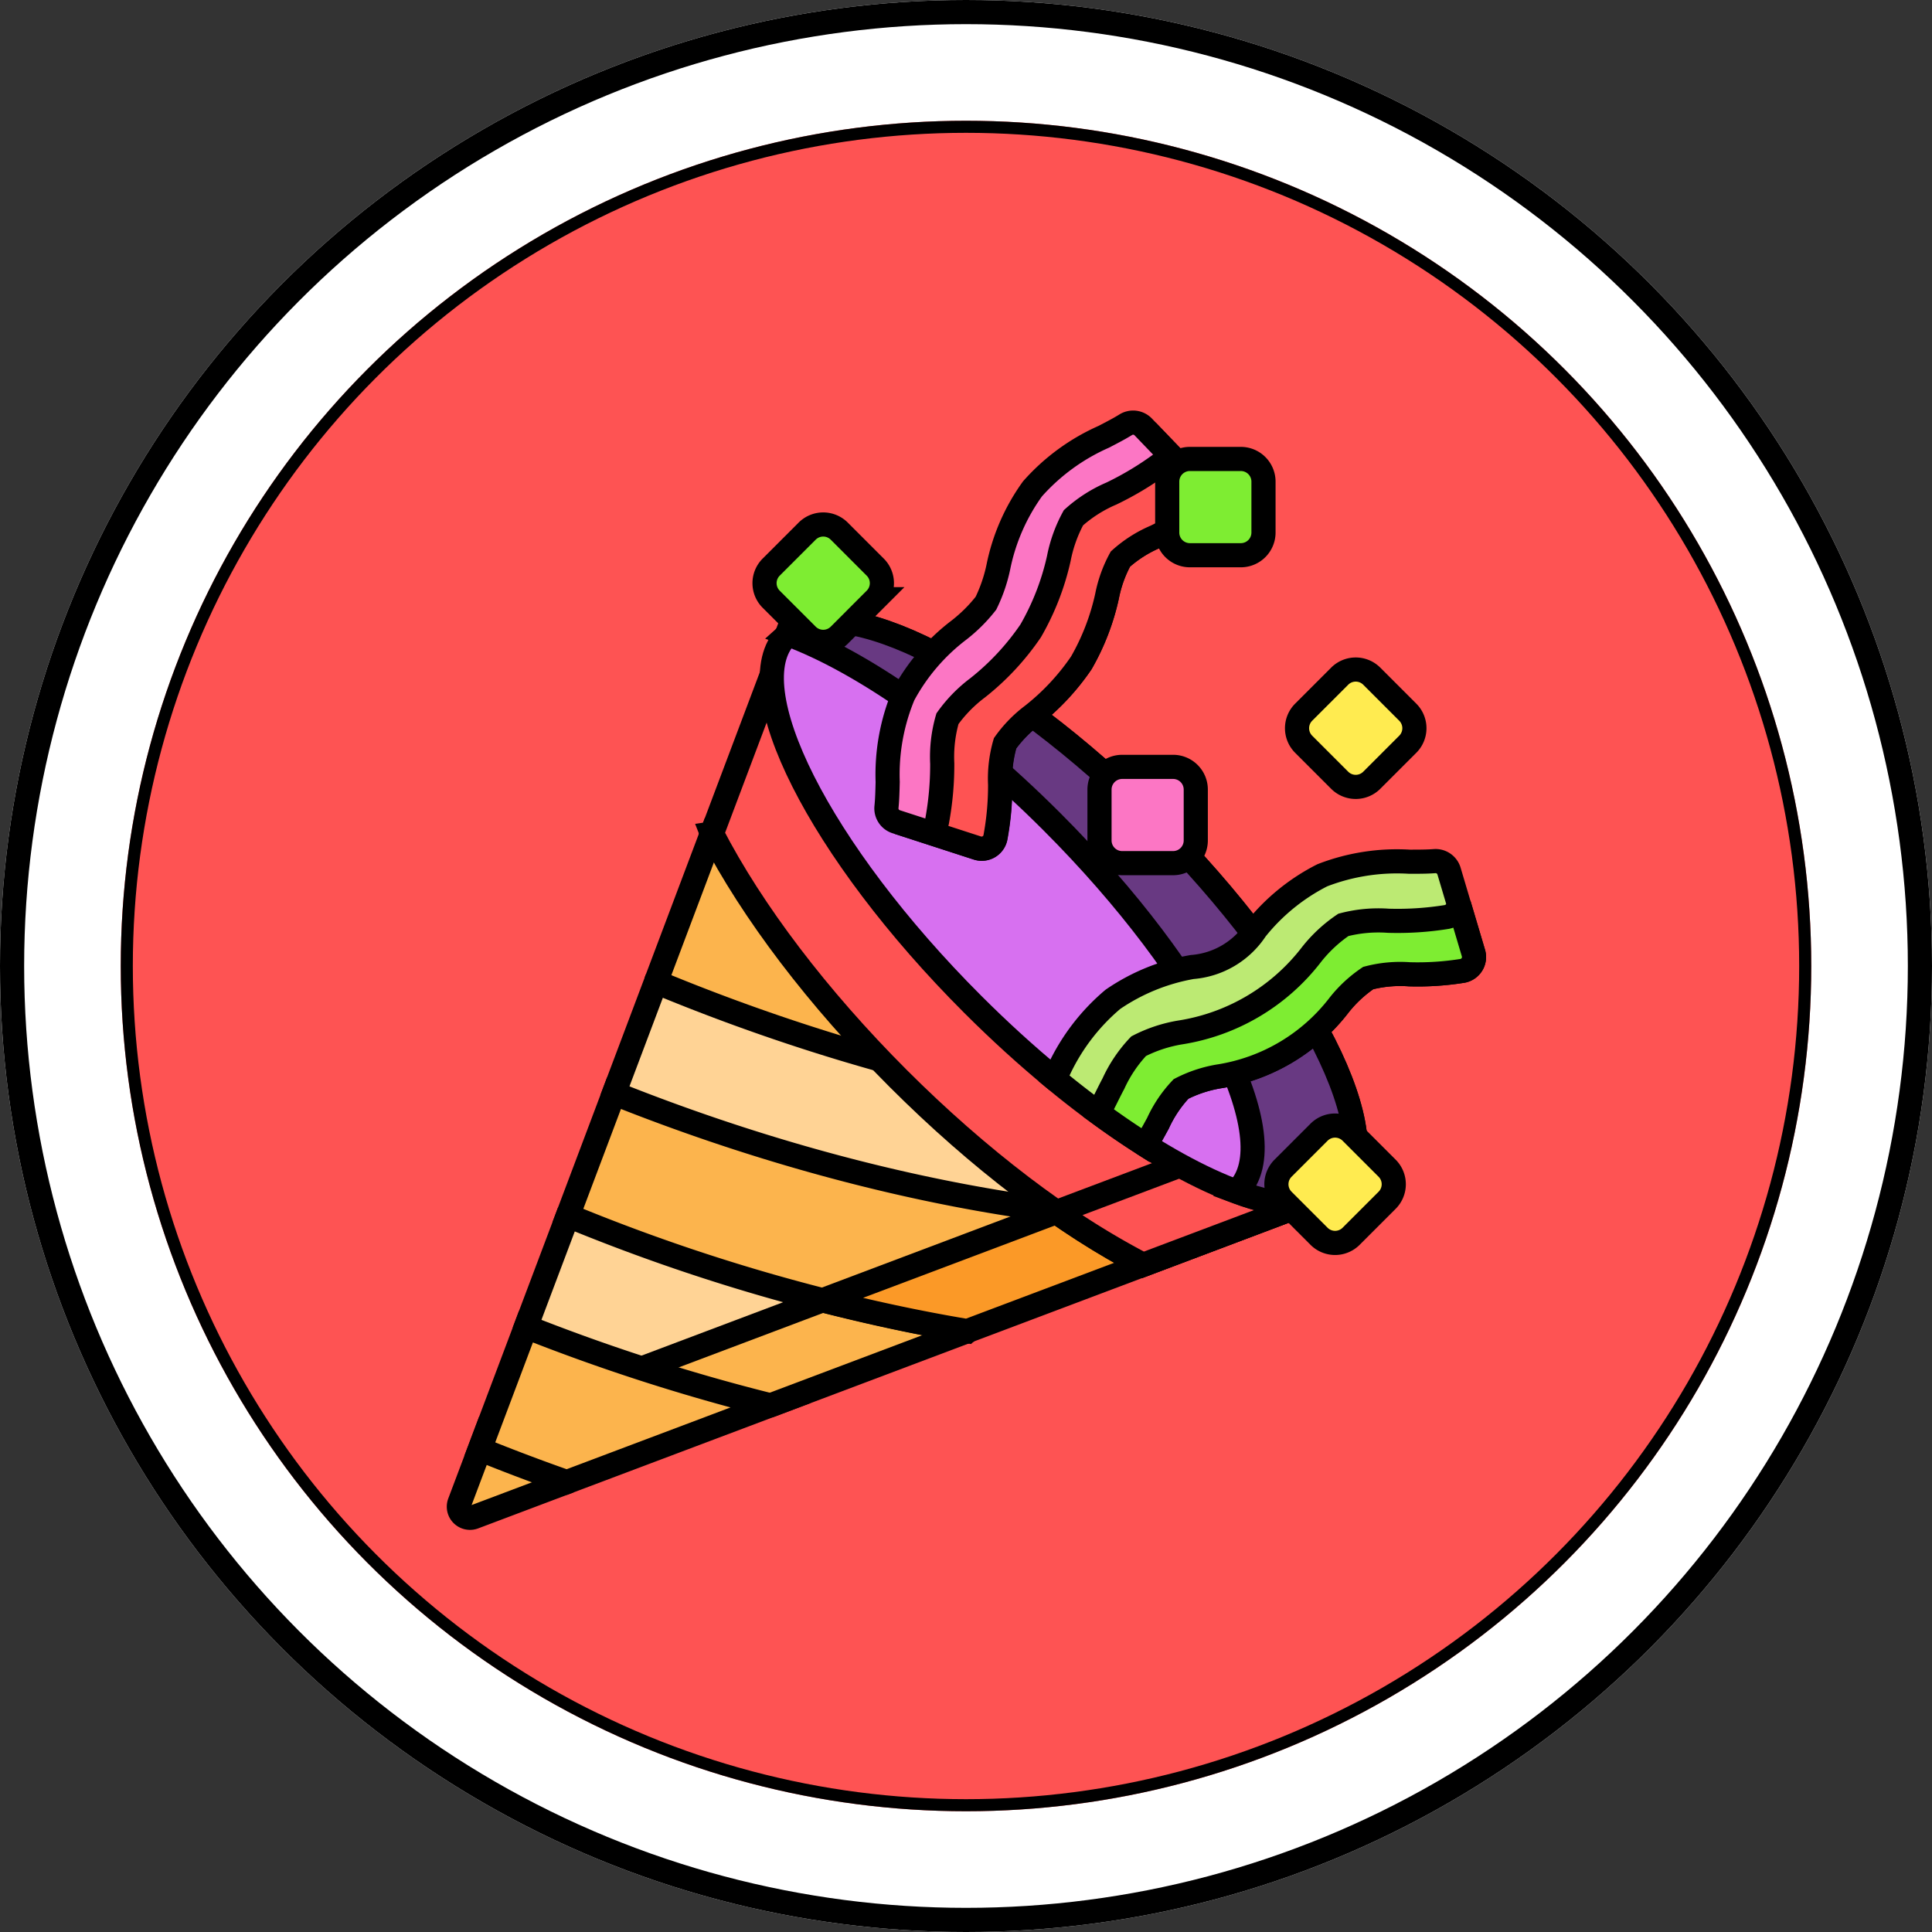 <svg xmlns="http://www.w3.org/2000/svg" width="160" height="160" viewBox="0 0 160 160"><rect x="0" y="0" width="160" height="160" fill="#333333" stroke="none"/><g id="&#x30B0;&#x30EB;&#x30FC;&#x30D7;_2616" data-name="&#x30B0;&#x30EB;&#x30FC;&#x30D7; 2616" transform="translate(-225 -1476)"><g id="&#x6955;&#x5186;&#x5F62;_58" data-name="&#x6955;&#x5186;&#x5F62; 58" transform="translate(225 1476)" fill="#fff" stroke="#000" stroke-width="2"><circle cx="80" cy="80" r="80" stroke="none"></circle><circle cx="80" cy="80" r="79" fill="none"></circle></g><g id="&#x6955;&#x5186;&#x5F62;_57" data-name="&#x6955;&#x5186;&#x5F62; 57" transform="translate(235 1486)" fill="#fe5353" stroke="#000" stroke-width="1"><circle cx="70" cy="70" r="70" stroke="none"></circle><circle cx="70" cy="70" r="69.5" fill="none"></circle></g><g id="&#x30B0;&#x30EB;&#x30FC;&#x30D7;_2618" data-name="&#x30B0;&#x30EB;&#x30FC;&#x30D7; 2618" transform="translate(-9694.253 -7678.651)"><path id="&#x30D1;&#x30B9;_3765" data-name="&#x30D1;&#x30B9; 3765" d="M58.288,230.843l-4.739-1.068-3.473-7.09,3.473-9.209,7.294-5.059-3.475-5.073,3.475-9.218,7.214-5.71-2.582-6.575,14.454-2.208,30.029,22.958,5.514,9.581L92.7,217.5Z" transform="translate(9912.733 9041.839)" fill="#ffd395" stroke="#000" stroke-width="2"></path><path id="&#x30D1;&#x30B9;_3766" data-name="&#x30D1;&#x30B9; 3766" d="M91.769,334.97l-2.106.794L66.893,341.1l-6.077,5.544-16.3,6.145h0L32.48,354.435l-4.831,4.708-7.689,2.9a.922.922,0,0,1-1.188-1.188l2.389-6.336,65.47-24.684Z" transform="translate(9938.541 8918.247)" fill="#fcb44d" stroke="#000" stroke-width="2"></path><g id="&#x30B0;&#x30EB;&#x30FC;&#x30D7;_2618-2" data-name="&#x30B0;&#x30EB;&#x30FC;&#x30D7; 2618" transform="translate(9958.987 9223.68)"><path id="&#x5408;&#x4F53;_21" data-name="&#x5408;&#x4F53; 21" d="M-9958.377-9172.448q-.309-.123-.611-.246l3.822-10.14c2.817,1.114,6.042,2.3,9.595,3.452h0c3.292,1.067,6.863,2.112,10.652,3.055l-16.861,6.356,0,0C-9954.179-9170.812-9956.387-9171.65-9958.377-9172.448Zm6.685-19.594,3.819-10.132c11.46,4.586,30.058,10.5,50.152,10.687l-14.818,3.47-6.079,5.546A156.6,156.6,0,0,1-9951.692-9192.042Zm7.293-19.353,4.632-12.284c8.442,3.419,20.188,9.827,34.449,11.882l11.895,11.895C-9914.279-9200.332-9933.387-9206.811-9944.4-9211.395Z" transform="translate(9958.987 9223.68)" fill="#fcb44d" stroke="#000" stroke-width="2"></path><path id="&#x30D1;&#x30B9;_3768" data-name="&#x30D1;&#x30B9; 3768" d="M224.625,369.526l-23.953,9.03c-4.186-.7-8.207-1.577-12-2.55l19.589-7.386a113.006,113.006,0,0,0,16.359.905Z" transform="translate(-160.303 -337.35)" fill="#fb9927" stroke="#000" stroke-width="2"></path></g><path id="&#x30D1;&#x30B9;_3772" data-name="&#x30D1;&#x30B9; 3772" d="M189.1,145.516l0,0L172.715,151.7c-6.464-3.336-13.646-8.8-20.28-15.433s-12.1-13.82-15.433-20.283L143.178,99.6l0,0Z" transform="translate(9841.206 9107.701)" fill="#fe5353" stroke="#000" stroke-width="2"></path><path id="&#x30D1;&#x30B9;_3773" data-name="&#x30D1;&#x30B9; 3773" d="M319.559,335.766l2.1-.792,0,0-5.137-5.137L298.1,336.782a64.568,64.568,0,0,0,7.174,4.369Z" transform="translate(9708.646 8918.245)" fill="#fe5353" stroke="#000" stroke-width="2"></path><path id="&#x30D1;&#x30B9;_3774" data-name="&#x30D1;&#x30B9; 3774" d="M212.147,139.865c-2.586,2.584-8.813.922-16.193-3.734l-2.664-5.081-4.9-.442c-2.245-1.849-4.515-3.909-6.756-6.15-12.682-12.682-19.58-26.345-15.408-30.517s17.837,2.725,30.519,15.406S216.319,135.691,212.147,139.865Z" transform="translate(9818.163 9113.353)" fill="#d770f0" stroke="#000" stroke-width="2"></path><path id="&#x30D1;&#x30B9;_3775" data-name="&#x30D1;&#x30B9; 3775" d="M218.381,139.864c-1.638,1.638-4.736,1.571-8.662.118.042-.037.085-.077.125-.118,4.173-4.171-2.724-17.834-15.406-30.516-7.707-7.707-15.776-13.277-21.856-15.526,4.315-3.919,17.834,2.967,30.393,15.526C215.658,122.03,222.555,135.693,218.381,139.864Z" transform="translate(9811.928 9113.353)" fill="#683982" stroke="#000" stroke-width="2"></path><path id="&#x30D1;&#x30B9;_3776" data-name="&#x30D1;&#x30B9; 3776" d="M228.38,26.568a10.724,10.724,0,0,1,2.283-2.339A19.413,19.413,0,0,0,234.7,19.9a19.421,19.421,0,0,0,2.131-5.524A10.722,10.722,0,0,1,237.94,11.3a10.472,10.472,0,0,1,2.89-1.843,23.5,23.5,0,0,0,3.791-2.281,1.161,1.161,0,0,0,.111-1.717l-4.9-5.1a1.16,1.16,0,0,0-1.449-.185c-.523.327-1.179.665-1.822,1a17.13,17.13,0,0,0-5.9,4.309,16.7,16.7,0,0,0-2.834,6.5,12.794,12.794,0,0,1-1.024,2.975,12.794,12.794,0,0,1-2.229,2.22,16.7,16.7,0,0,0-4.608,5.387,17.127,17.127,0,0,0-1.3,7.19c-.018.723-.035,1.461-.1,2.074a1.16,1.16,0,0,0,.8,1.223l6.729,2.184a1.161,1.161,0,0,0,1.5-.85,23.513,23.513,0,0,0,.4-4.406,10.473,10.473,0,0,1,.4-3.4Z" transform="translate(9774.101 9189.65)" fill="#fc76c4" stroke="#000" stroke-width="2"></path><path id="&#x30D1;&#x30B9;_3777" data-name="&#x30D1;&#x30B9; 3777" d="M260.877,18.445a23.435,23.435,0,0,1-3.792,2.279,10.482,10.482,0,0,0-2.89,1.844,10.7,10.7,0,0,0-1.106,3.076,19.445,19.445,0,0,1-2.132,5.523,19.431,19.431,0,0,1-4.039,4.33,10.66,10.66,0,0,0-2.283,2.338,10.459,10.459,0,0,0-.4,3.4,23.5,23.5,0,0,1-.4,4.407,1.161,1.161,0,0,1-1.5.848l-4.035-1.309a1.237,1.237,0,0,0,.708-.874,25.686,25.686,0,0,0,.433-4.806,11.385,11.385,0,0,1,.432-3.712,11.686,11.686,0,0,1,2.489-2.55,21.21,21.21,0,0,0,4.4-4.721A21.177,21.177,0,0,0,249.1,22.5a11.692,11.692,0,0,1,1.208-3.354,11.433,11.433,0,0,1,3.15-2.008,25.779,25.779,0,0,0,4.134-2.488,1.244,1.244,0,0,0,.478-.955l2.915,3.034a1.162,1.162,0,0,1-.11,1.718Z" transform="translate(9757.844 9178.383)" fill="#fe5353" stroke="#000" stroke-width="2"></path><path id="&#x30D1;&#x30B9;_3778" data-name="&#x30D1;&#x30B9; 3778" d="M330.826,214.056a23.422,23.422,0,0,1-4.415.288,10.517,10.517,0,0,0-3.413.312,10.783,10.783,0,0,0-2.4,2.225,15.571,15.571,0,0,1-10,5.926,10.72,10.72,0,0,0-3.1,1.032,10.46,10.46,0,0,0-1.913,2.843c-.319.583-.654,1.2-1.028,1.81a74.312,74.312,0,0,1-7.572-5.523c.139-.25.28-.506.419-.761a17.1,17.1,0,0,1,4.454-5.792,16.715,16.715,0,0,1,6.565-2.674,6.951,6.951,0,0,0,5.274-3.123,16.709,16.709,0,0,1,5.5-4.473,17.122,17.122,0,0,1,7.219-1.124c.724,0,1.462,0,2.077-.049a1.161,1.161,0,0,1,1.2.829l2.017,6.781A1.161,1.161,0,0,1,330.826,214.056Z" transform="translate(9709.563 9020.993)" fill="#bcea73" stroke="#000" stroke-width="2"></path><path id="&#x30D1;&#x30B9;_3779" data-name="&#x30D1;&#x30B9; 3779" d="M347.869,230.662a23.45,23.45,0,0,1-4.415.288,10.529,10.529,0,0,0-3.413.312,10.766,10.766,0,0,0-2.4,2.226,15.566,15.566,0,0,1-10,5.925,10.7,10.7,0,0,0-3.1,1.033,10.436,10.436,0,0,0-1.912,2.842c-.319.583-.655,1.2-1.029,1.811q-1.906-1.2-3.9-2.665c.408-.756.946-1.892,1.236-2.418a11.387,11.387,0,0,1,2.093-3.111,11.705,11.705,0,0,1,3.391-1.13,17.041,17.041,0,0,0,10.943-6.482,11.772,11.772,0,0,1,2.622-2.434,11.51,11.51,0,0,1,3.734-.341,25.63,25.63,0,0,0,4.83-.315,1.262,1.262,0,0,0,1.007-1.053l1.2,4.039A1.161,1.161,0,0,1,347.869,230.662Z" transform="translate(9692.521 9004.387)" fill="#7eed32" stroke="#000" stroke-width="2"></path><path id="&#x30D1;&#x30B9;_3780" data-name="&#x30D1;&#x30B9; 3780" d="M170.792,53.818l-2.98,2.98a1.879,1.879,0,0,1-2.658,0l-2.981-2.98a1.879,1.879,0,0,1,0-2.658l2.98-2.98a1.879,1.879,0,0,1,2.658,0l2.98,2.98a1.879,1.879,0,0,1,0,2.658Z" transform="translate(9820.946 9150.458)" fill="#7eed32" stroke="#000" stroke-width="2"></path><path id="&#x30D1;&#x30B9;_3781" data-name="&#x30D1;&#x30B9; 3781" d="M355.96,24.956h-4.215a1.879,1.879,0,0,1-1.879-1.879V18.861a1.879,1.879,0,0,1,1.879-1.879h4.215a1.879,1.879,0,0,1,1.879,1.879v4.215A1.879,1.879,0,0,1,355.96,24.956Z" transform="translate(9666.051 9175.677)" fill="#7eed32" stroke="#000" stroke-width="2"></path><path id="&#x30D1;&#x30B9;_3782" data-name="&#x30D1;&#x30B9; 3782" d="M419.728,121.621l-2.98,2.98a1.879,1.879,0,0,1-2.658,0l-2.98-2.98a1.879,1.879,0,0,1,0-2.658l2.98-2.98a1.879,1.879,0,0,1,2.658,0l2.98,2.98A1.879,1.879,0,0,1,419.728,121.621Z" transform="translate(9616.109 9094.667)" fill="#ffeb50" stroke="#000" stroke-width="2"></path><path id="&#x30D1;&#x30B9;_3783" data-name="&#x30D1;&#x30B9; 3783" d="M326.2,162.816v4.215a1.879,1.879,0,0,1-1.879,1.879h-4.215a1.879,1.879,0,0,1-1.879-1.879v-4.215a1.879,1.879,0,0,1,1.879-1.879h4.215A1.88,1.88,0,0,1,326.2,162.816Z" transform="translate(9692.082 9057.223)" fill="#fc76c4" stroke="#000" stroke-width="2"></path><path id="&#x30D1;&#x30B9;_3784" data-name="&#x30D1;&#x30B9; 3784" d="M410.081,334.815l-2.98,2.98a1.879,1.879,0,0,1-2.658,0l-2.98-2.98a1.879,1.879,0,0,1,0-2.658l2.98-2.98a1.879,1.879,0,0,1,2.658,0l2.98,2.98A1.879,1.879,0,0,1,410.081,334.815Z" transform="translate(9624.047 8919.239)" fill="#ffeb50" stroke="#000" stroke-width="2"></path></g></g></svg>